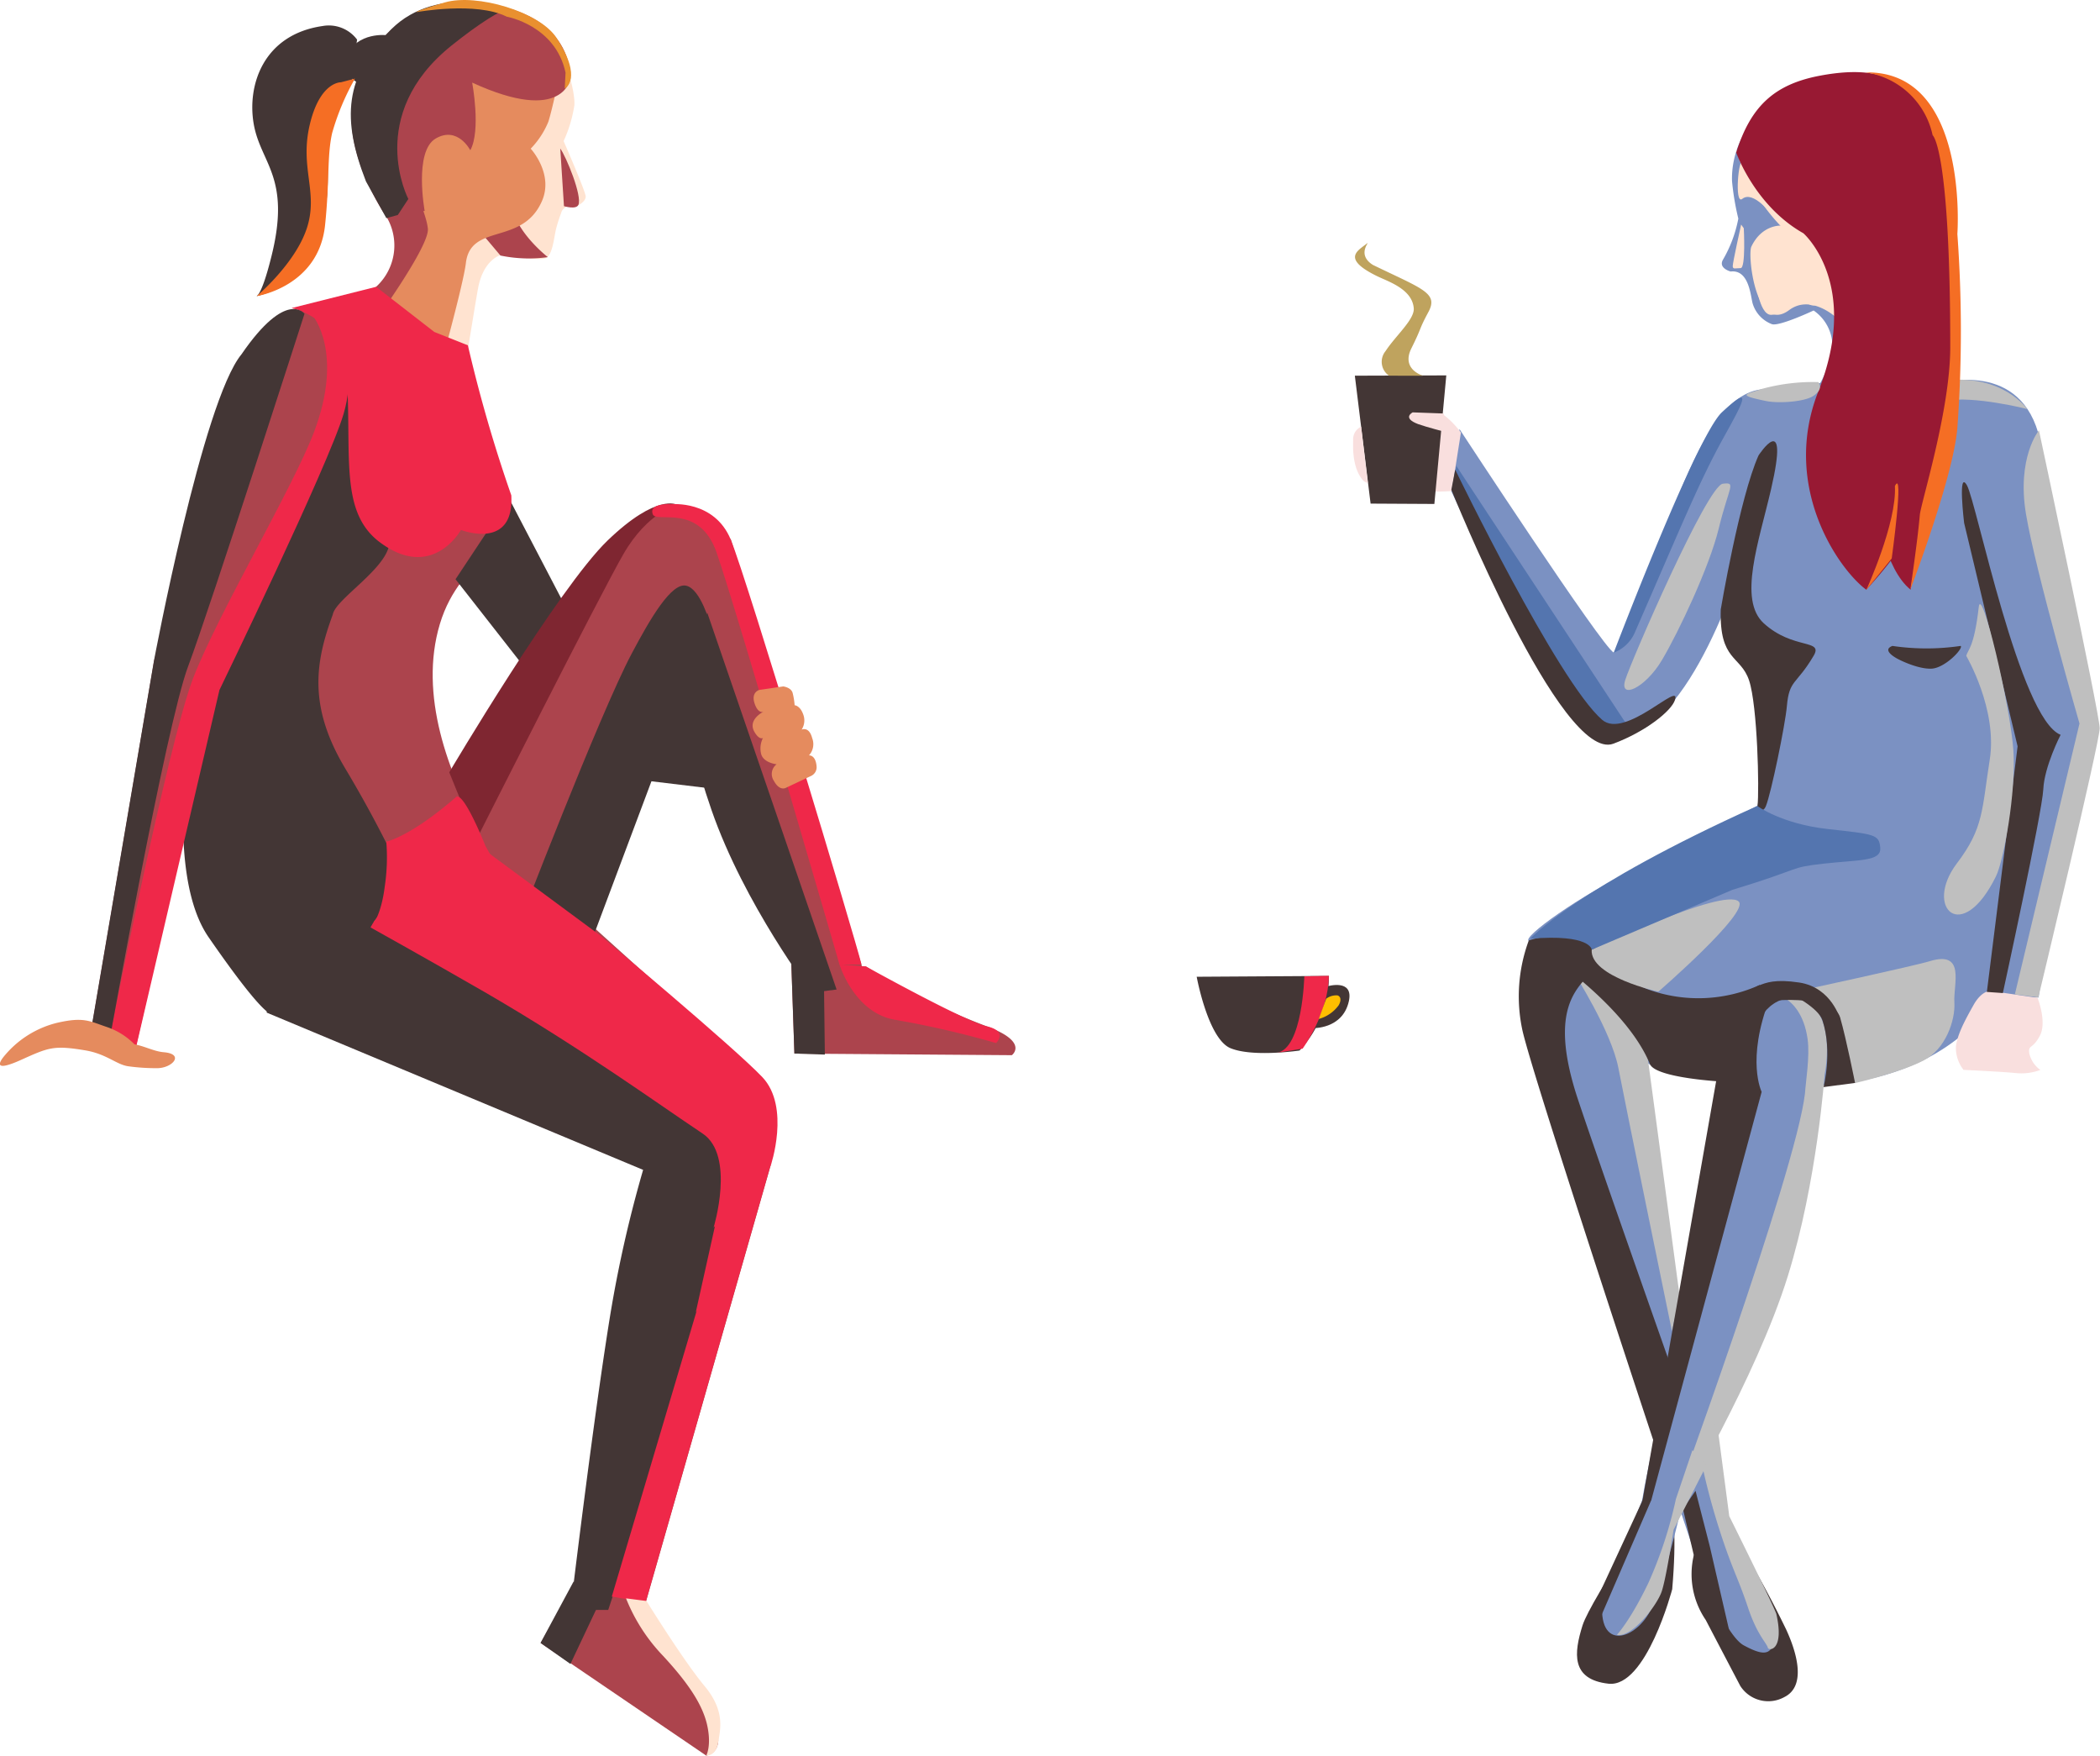 <svg xmlns="http://www.w3.org/2000/svg" viewBox="0 0 357.32 298.65"><title>Asset 7</title><path d="M61.26,54l18,7.64s1.8-11.19,2.14-12.89c1-4.75,3.88-5.39,3.88-5.39s6,1,7.42.61,1.55-3.87,2-5.34a24.94,24.94,0,0,1,.8-2.44s.2-1.47,2.92-1.28c0,0,1.25-.64,1.24-1.48S95.9,24,95.9,24a22.75,22.75,0,0,0,1.83-6.08c.19-2.51-1.75-9-3.65-10.85S88.59,1.21,79,2.14s-16.06,5-17.65,15.42,5.36,18,6.43,21.52C70,46.44,63.92,52.14,61.26,54Z" fill="#ffe3d0"/><path d="M70.1,56.5s1.67-8.63,1.69-12.18,0-9.69,0-9.69l-6.52,1.51a9.52,9.52,0,0,1-1.31,12.68C62.77,50,70.1,56.5,70.1,56.5Z" fill="#ac444d"/><path d="M76.58,33.32a1.84,1.84,0,0,0,1.77.93,2.48,2.48,0,0,0,.52-.11c1.62-.51-1.18,1.46-2.45.86s-4.84-5.9-3.8-8.69S73.89,23,75.29,23s-2.08,1.16-1.18,3.4S74.54,32.33,76.58,33.32Z" fill="#ac444d"/><path d="M93.22,43.74S82.63,35.6,89,29.3c1.22-1.22-10.66,4.81-11.63,3.81-2.1-2.18,2.23,3.77,2.23,3.77l5.55,6.59A23.59,23.59,0,0,0,93.22,43.74Z" fill="#ac444d"/><path d="M77.24,50.9l2.32-14-4.69-2.64-6,1.7s.06,16.64.73,16.57S77.24,50.9,77.24,50.9Z" fill="#ac444d"/><path d="M76.27,57.48s2.67-9.9,3-12.73c.81-6.87,9.58-2.92,12.93-10.51,2.07-4.68-1.9-8.95-1.9-8.95a14.41,14.41,0,0,0,3-4.57C94,18.51,95.15,13,95.15,13L75.53,12.1s-.91,9.06-4,13.12.91,10.1,1.27,13.67C73.13,41.78,64,54.38,64,54.38Z" fill="#e58b5e"/><path d="M72.26,35.89l-7,.25s-5.94-8.94-5.38-16.9S66.42,1,77.29.48s19.49,4,19.78,12.8c0,0-1,8-16.73.77,0,0,1.54,8.15-.32,11.51,0,0-2.13-4.17-5.88-2S72.26,35.89,72.26,35.89Z" fill="#ac444d"/><path d="M69.48,33.85S62,19.62,76.85,7.73c4.69-3.76,8.53-6.16,9.6-6.14S74.54-3,66.55,5s-8.41,15.27-4.28,25.86l3.47,6.25,1.95-.54Z" fill="#433635"/><path d="M95.33,25.27l.63,9.8s2.06.63,2.45-.21C99.1,33.35,96.33,26.63,95.33,25.27Z" fill="#ac444d"/><path d="M86.23,2.84s8.28,1.45,10,9.52l-.14,2.71s3.22-1.6-1.42-8.66C91.79,2,81.07-1.16,75.7.41s-4.82,1.65-4.82,1.65S81,.21,86.23,2.84Z" fill="#e9902f"/><path d="M64.25,54.4" fill="#ac444d"/><path d="M48.86,53.42S46.49,61.11,37.44,87c-9.32,26.61-11.81,87.7,21.69,88.87,23.19.81,49.24-4.74,49.24-4.74l-13.72-11.5s-27-29.5-19.81-53.46C78.5,94,88.71,94.15,85,82c-2-6.43-3.21-7.41-5-15.26-1.07-4.71-1-4.67-4.21-7.88-3.52-3.56-8.46-7.92-12.48-9.62C58.23,54.2,48.86,53.42,48.86,53.42Z" fill="#ac444d"/><path d="M107.49,89.38c7.34-8.8,16.87,2.41,16.87,2.41L149,172l-11.87-4.19L116.6,115.32,96.26,172,64.12,148.7S100.4,97.88,107.49,89.38Z" fill="#ac444d"/><path d="M92.77,150.31l35.05,31.62c3.79,3.42,2.95,11.34,3.28,16.43l-21.25,74.33-12.13,5.26,19.68-78.38L55,175.47Z" fill="#ac444d"/><polygon points="97.33 105.32 90.36 114.96 77.51 98.54 86.62 84.8 97.33 105.32" fill="#433635"/><path d="M134.63,163.43l.54,15.8,37,.27s3-2.23-4.28-4.91a115.81,115.81,0,0,1-20.53-10.17Z" fill="#ac444d"/><path d="M98.13,268.78l11.73,3.91s9.78,15.79,11.75,20.61-1.43,5.36-1.43,5.36L92,279.49Z" fill="#ac444d"/><path d="M46.28,172.43l0,0c-.09.11-1.21.86-10.79-13-10.09-14.64.54-55.69.54-55.69L51.42,52.84l11.33,5.6S60.54,77.33,66.06,91c1.84,4.56-8.9,10.59-9.43,13.53-2.95,8-4.28,15.54,2.14,26.24A206,206,0,0,1,69.48,151.2L48.77,170.83Z" fill="#433635"/><path d="M38.37,69.73S50.61,40.67,56.53,58.85C61.46,74,37.62,114.52,37.62,114.52L23.16,177.88l-8-.54s11-64.49,11.07-65Z" fill="#ac444d"/><polygon points="115.27 201.45 119.82 190.47 46.99 146.82 45.38 172.26 115.27 201.45" fill="#433635"/><path d="M76.44,131.38l4.64,11.42s20.88-41.41,25-48.55,9.1-8.39,9.1-8.39-3.39-2-11.78,6.07S76.44,131.38,76.44,131.38Z" fill="#7f2631"/><path d="M99.83,162.27,88,158s14-36.47,19.46-46.77c3.21-6.07,6.78-12.14,9.28-11.6s4.11,6.6,4.11,6.6Z" fill="#433635"/><path d="M120.35,104.25l22,64.08-4.28.54s-11.42-15-17-31.06-4.82-23.92-4.82-23.92Z" fill="#433635"/><path d="M123.57,196.36c3.21,8-20.08,77.51-20.08,77.51H97.06s3.75-31.45,6.69-49.66a211.36,211.36,0,0,1,8-32.67S120.35,188.33,123.57,196.36Z" fill="#433635"/><path d="M129.72,183.24c-4.82-5.09-27.58-24.1-27.58-24.1L82.69,144.77s.21.62-10,5c-7.5,3.21-9.64,8-9.64,8S72.7,163.13,82.87,169c16.22,9.43,29,18.71,36.68,23.83,5.62,3.75,1.87,16,1.87,16l.23-.25-3.27,14.7.18-.36-14.46,48.68,5.75,1,21.21-74.18.06-.06S134.54,188.33,129.72,183.24Z" fill="#ef2849"/><path d="M87,84.26c.54,9.46-8.57,5.89-8.57,5.89s-4.82,8.75-13.74,2.14c-6.9-5.11-4.87-14.51-5.66-28-.59-10.2-9.43-11.88-9.43-11.88L64,48.79l9.9,7.68,5.71,2.27A245.86,245.86,0,0,0,87,84.26Z" fill="#ef2849"/><path d="M53.41,73.55c-3.6,9.46-16.24,30.7-20.53,41.77s-14.28,61.41-14.28,61.41l4.55,1.43,14.19-60.78S55.91,79.08,58.46,70.42c3.54-12-5.23-16.69-5.23-16.69S58.57,60,53.41,73.55Z" fill="#ef2849"/><path d="M114.19,85.78s-3.84-.27-3.12,1.7c.58,1.6,7.94-2,10.89,6.6,3.83,11.14,20.88,70,20.88,70h3.75c-.94-4-19.44-65.44-22.24-72.26S114.19,85.78,114.19,85.78Z" fill="#ef2849"/><path d="M60,13.49s-2-1.76-1.09-3.86c1.81-4.32,7-3.64,7-3.64l-2.72,9.75Z" fill="#433635"/><path d="M60.76,6.74a6,6,0,0,0-5.89-2.31c-10,1.45-12.88,10-11.69,16.71s6.38,9,3,22.49c-1.7,6.86-2.57,6.76-2.57,6.76s9.5-2,10.88-9.61,1.46-8.47,1.1-16.57c-.33-7.35,4.1-7.88,4.35-10.73S60.76,6.74,60.76,6.74Z" fill="#433635"/><path d="M58,14s-3.57-.14-5.3,7.24,1.5,11.42-.47,17.52-8.55,11.61-8.55,11.61,10.53-1.58,11.63-12.06c.8-7.63.31-11.62,1.2-15.66a41.68,41.68,0,0,1,3.89-9.28Z" fill="#f56e24"/><path d="M77.51,135.67c-7.85,6.78-11.78,7.5-11.78,7.5a33.33,33.33,0,0,1-.27,7.68c-.62,5-2.23,6.78-2.23,6.78L87.69,153l-5.09-9.1S78.72,134.11,77.51,135.67Z" fill="#ef2849"/><polygon points="114.46 113.71 122.67 122.37 123.39 134.42 107.14 132.46 114.46 113.71" fill="#433635"/><path d="M133.27,116.77l-4.08.6s-1.43.38-.8,2.28,1.54,1.41,1.54,1.41-2.81,1.34-1.54,3.48c.83,1.41,1.43,1,1.43,1a3.89,3.89,0,0,0-.27,2.86c.51,1.41,2.59,1.61,2.59,1.61a2.08,2.08,0,0,0-.47,2.81c1,1.85,2.05,1.2,2.05,1.2L138,132a1.63,1.63,0,0,0,.94-1.67c-.17-1.95-1.29-1.83-1.29-1.83a2.83,2.83,0,0,0,.54-2.95c-.54-2.05-1.79-1.43-1.79-1.43a2.88,2.88,0,0,0,.27-2.59c-.54-1.52-1.46-1.56-1.46-1.56a12.52,12.52,0,0,0-.34-2.09C134.61,116.93,133.27,116.77,133.27,116.77Z" fill="#e58b5e"/><path d="M51.81,53.38s-16.07,50.07-19.81,60-13.39,63.73-13.39,63.73l-3.48.27,11.07-65s8.27-44.09,14.89-52.11C48.77,49.09,51.81,53.38,51.81,53.38Z" fill="#433635"/><path d="M27.89,179c-1.68-.13-3.32-1.06-5-1.34a12,12,0,0,0-4.67-2.94c-3-1-3.93-1.79-8.57-.71A16.88,16.88,0,0,0,.93,179.4c-1.25,1.43-2,3,2.68.89s5.53-2.5,10.89-1.61c3.65.61,5.32,2.44,7.34,2.71a34.61,34.61,0,0,0,4.88.32C29.32,181.72,31.46,179.31,27.89,179Z" fill="#e58b5e"/><polygon points="140.17 164.76 140.35 179.4 135.17 179.22 134.63 163.43 140.17 164.76" fill="#433635"/><path d="M142.84,164.05s2.5,8.39,9.64,9.46a161,161,0,0,1,17,3.93s2.14-2-1.61-2.86-20.53-10.17-20.53-10.17Z" fill="#ef2849"/><path d="M106.52,271.9a30.31,30.31,0,0,0,6.25,9.73c4.64,5,6.88,8.63,7.59,12s-.18,5-.18,5,1.61.18,2-2.14,1.25-5.42-2.32-9.7S110,272.35,110,272.35Z" fill="#ffe3d0"/><polygon points="97.06 283.06 102.5 271.55 97.59 269.05 91.97 279.49 97.06 283.06" fill="#433635"/><path d="M203.62,166.16s1.93,10.57,5.75,12.15,11.75.4,11.75.4a18.68,18.68,0,0,0,5-12.69Z" fill="#433635"/><path d="M330.43,64.35l-22.9,4.41s4.35-6.21,4.26-9.66a7.37,7.37,0,0,0-3.2-6.28s-5.78,2.72-7.08,2.33a5.42,5.42,0,0,1-3.3-3.55c-.35-1.31-.62-5.78-3.73-5.41,0,0-2.14-.55-1.32-2a22.07,22.07,0,0,0,2.62-7,44.11,44.11,0,0,1-1.07-6.36c-.15-4.11,1.59-8,3.29-9.65s4.91-5.16,13.48-4.3,14.3,4.47,15.67,13.81S323.94,47,322.44,50C319.47,55.83,329.32,63.59,330.43,64.35Z" fill="#7b91c2"/><path d="M295.39,25.43a32.59,32.59,0,0,0,7.58,13,12,12,0,0,1,3.18,10.36c-.78,3.51-1.48-.45,1,2.4,2.25,2.57,4.19-2,4-2.68-.65-2.6-1.52-1.79-2.32-5.53a12,12,0,0,0-2.5-4.55Z" fill="#ffe3d0"/><path d="M324,62.3s13.82,40.65,15.62,57c0,1.85,9.29,54.38-13.74,55.45-16,.74-36,9.21-37.37,8.75s-5.89-7-5.89-7-6.25-15.44-22.49-16.42c-1.25-.62,8.84-7.85,17.94-12.14s21-10.89,21-10.89,4.46-23.21-5.36-31.77c-5.17-4.52,7.68-38.47,7.68-38.47Z" fill="#7b91c2"/><path d="M335.69,139.31s14.81,23.37-2.21,37.06c-15.73,12.65-38.41,7.23-38.41,7.23s-19.55,2.83-29.19-18.23c-3.19-7,4.67,13.34,6.69,4.58,2.14-9.28,33.2-27.85,33.2-27.85S302.95,129,311,134,335.69,139.31,335.69,139.31Z" fill="#7b91c2"/><path d="M298.41,89.08s-7.23,27.81-18.7,34.84-32.84-40.53-32.84-40.53L248.34,73s24.37,37.22,26.24,38c7-8.29,12.5-44.45,25.7-44.8C329.38,60.52,298.41,89.08,298.41,89.08Z" fill="#7b91c2"/><path d="M277.12,174.36c6.54,21.15,9.77,75.51,17.27,85.55,2.31,3.1,13.92,23.29,3.3,21.78-2.44-.35-8.63-15.33-8.63-15.33s-24.66-73.11-26.53-83.83.15-16.09.15-16.09S270.9,154.22,277.12,174.36Z" fill="#7b91c2"/><path d="M312.81,168.5a320.2,320.2,0,0,1-8.25,41.07c-6.07,21.78-19.81,50.61-19.81,50.61L278.21,262l1.64-9.26L298.64,160Z" fill="#7b91c2"/><path d="M332.15,74.62s-1.72-12.58-.92-9.37,5.89,53.82,5.89,53.82" fill="#7b91c2"/><path d="M329.56,65.34S343.14,61,346.8,73.61c1.3,4.45,5.6,31,8.91,49.21.8,4.42-8.21,41-8.84,46.86l-8.57.54L324.92,82.3Z" fill="#7b91c2"/><path d="M267.87,165.6s6.31,9.83,7.51,16.12,9.1,44.71,9.1,44.71l1.34-5.76-5.61-41.89-8.4-11Z" fill="#bfbfbf"/><path d="M310.46,182.79s-1.25,18.16-6.25,34.27c-5.36,17.27-18.79,39.76-18.79,39.76L284,258.3s21.55-58.77,23.12-72.29c.11-1.89.86-6.3.45-9.24-1.2-8.57-7.89-7.55-3.48-7.36C313.27,169.81,310.46,182.79,310.46,182.79Z" fill="#bfbfbf"/><path d="M284,252.41s-13.33,19.66-14.73,24.1c-1.47,4.69-2,9.19,4.42,9.91s10.84-16.07,10.84-16.07C285.29,261.51,284.81,256.91,284,252.41Z" fill="#433635"/><path d="M296.71,279.9c-3.48-1.87-8.48-15.44-8.48-15.44a13.81,13.81,0,0,0,2,11.11c3.08,5.89,5.89,11.24,5.89,11.24a5.65,5.65,0,0,0,7.5,1.88c3.75-1.87,2.14-7.5.31-11.47a177.21,177.21,0,0,0-9.28-16.78S302,272.31,302,277.13,300.2,281.77,296.71,279.9Z" fill="#433635"/><path d="M272.71,272l8.57-21.42,6.56-6.69c1.47.54-4,23.63-6.83,29.72C278.42,279.09,271.63,281.06,272.71,272Z" fill="#7b91c2"/><path d="M299.75,185.74,281,255.09l-1.87,2.14,13.12-74.7s.61-6.1,2.95-9.64c2.46-3.73,6.63-4.86,5.89-2.95C297.07,180.38,299.75,185.74,299.75,185.74Z" fill="#433635"/><path d="M271.37,162.8c1.32,4.41-9.64,3.93-2.86,24.28,3.71,11.14,16.42,47.12,16.42,47.12l-3.12,12.32s-20.88-62.92-22.76-71.22A27.39,27.39,0,0,1,260.12,160C260.18,159.91,269.62,156.94,271.37,162.8Z" fill="#433635"/><path d="M346.69,169.74s1.65,4.1.39,6.47-2,1.44-1.79,3a4.79,4.79,0,0,0,1.88,2.8,9.21,9.21,0,0,1-4,.55c-2.06-.23-9.07-.56-9.07-.56a6.09,6.09,0,0,1-1.3-3.94c.23-2.06,1.55-4.51,3-7.09s2.93-2.39,2.93-2.39Z" fill="#f9dfde"/><path d="M263.87,162.8s-.74-4.73,6.07-2.41c2.36.81,6.22,6.4,10.53,7.94a25.22,25.22,0,0,0,19-.8L293.14,184s-11.42-.58-12.41-3C276.86,171.55,263.87,162.8,263.87,162.8Z" fill="#433635"/><path d="M296.45,33.83c-1.39,1.12-.6-7.46.09-6.16,1.61,3,4.91,8.84,4.91,8.84S298.32,32.32,296.45,33.83Z" fill="#ffe3d0"/><path d="M303,38.38s-3.21-.18-5,3.57c-.69,1.46.76,15,6.43,10.8,3.84-2.86,8.3,1.52,8.3,1.52s.89.45-.71-5.18a36.7,36.7,0,0,0-4.91-10.17Z" fill="#ffe3d0"/><path d="M248.58,73.58s-2.51-3.49-4.88-3.91c-1.61-.28-4.84.79-5.3,1.54-.7,1.12-.14,2.09-1.67,4.19s0,5.86,2.23,7.26,8.05.87,8.05.87Z" fill="#f9dfde"/><path d="M298.68,47.31s.54,6.25,2.68,6.25,6.78-3.21,6.78-3.21Z" fill="#ffe3d0"/><path d="M296.71,38.83s.36,6.78-.54,6.78-1.34.27-1.34-.36,1.43-7.05,1.43-7.05Z" fill="#ffe3d0"/><path d="M293.32,74.35c-4.16,7.51-6.9,14.35-15.17,33.29a6.39,6.39,0,0,1-3.57,3.39s14-36.73,18.39-40.88C298.5,65,296.54,68.55,293.32,74.35Z" fill="#5475af"/><path d="M292.79,103.67s3.21-19,6.43-26.2c0,0,5.36-8.21,2.14,5.71-2.08,9-5.66,18.83-1.25,22.85,5,4.55,10.2,2.64,8.48,5.53-2.95,5-4.15,4-4.55,8.57-.29,3.26-2.68,14.82-3.57,17-.58,1.39-1.47.37-1.43,0,.33-2.66,0-17.09-1.43-21.38S292.52,112.51,292.79,103.67Z" fill="#433635"/><path d="M350.62,125s-2.77,5.36-2.95,9.28-6.88,34.65-6.88,34.65l-2.72-.19,5.23-41.78-9.1-38s-1.12-9.24.49-6.38S343.66,122.28,350.62,125Z" fill="#433635"/><path d="M330.94,68.19c4.82-.94,14,1.39,14,1.39s-4.1-5.85-13.58-4.88C329.59,64.89,325.1,69.33,330.94,68.19Z" fill="#bfbfbf"/><path d="M346.93,73.2s-3.81,4.63-2.2,14.27,9.1,35.61,9.1,35.61l-11,46.08,4,.51s10.44-43.38,10.44-45.79S346.93,73.2,346.93,73.2Z" fill="#bfbfbf"/><path d="M306.35,168.51s19.41-4.2,22-5c6.16-1.87,4,3.93,4.19,7s-1.5,8-5.27,9.91c-4.06,2.1-11.69,3.84-11.69,3.84s-2-9.19-3.48-11.51S306.35,168.51,306.35,168.51Z" fill="#bfbfbf"/><path d="M270.83,161.55s22.4-10.57,25-8.2c2,1.78-13.66,15.35-13.66,15.35S270.5,166.16,270.83,161.55Z" fill="#bfbfbf"/><path d="M322,109.88a39.91,39.91,0,0,0,11.61,0c.52.39-2.65,3.79-5,3.87s-5.49-1.55-5.49-1.55S319.91,110.67,322,109.88Z" fill="#433635"/><path d="M289.57,249a118.14,118.14,0,0,0,4.37,15.26c1.34,3.68,2.17,5.26,3.48,9.19,1.58,4.73,3.12,5.94,3.39,6.87.16.56,2.86.49,1.43-5.8-.76-2.05-8-16.6-8-16.6l-2.14-16.24Z" fill="#bfbfbf"/><path d="M298.14,170.74s12.42-2.62,15,2.74c0,0-1.41-5.49-7-6.34-4.09-.61-5.61,0-7,.56S298.14,170.74,298.14,170.74Z" fill="#433635"/><path d="M317.55,100.32a72.09,72.09,0,0,0,12.57-18.75c2.11-4.74,2.82-11,2.83-16.41,0-12.69.81-28-1.47-36.46-3.54-13.19-8.64-18.29-21.73-15.84C302,14.3,297.9,18,295.42,25.95c0,0,3.16,9.07,11.43,13.73,0,0,9.82,8.52,2.54,26.91C303,82.81,312.87,96.87,317.55,100.32Z" fill="#981933"/><polygon points="288.5 253.61 290.91 262.99 294.44 278.29 289.31 269.28 286.36 256.69 288.5 253.61" fill="#433635"/><path d="M298.41,175.83s1.31-5.91,6.69-6.13l-6.42-1Z" fill="#433635"/><polygon points="271.63 276.77 281.01 255.09 279.76 254.64 271.37 272.76 271.63 276.77" fill="#433635"/><path d="M303.3,168.28s8.87,1.53,9.81,4.83c1.08,3.78,2.53,11.11,2.53,11.11l-5.36.71s1.56-6-.18-11.34C309.4,171.45,305.24,169.3,303.3,168.28Z" fill="#433635"/><polygon points="247.8 79.26 277.44 124.24 269.94 122.46 247.09 83.19 247.8 79.26" fill="#5475af"/><path d="M274.53,126.51c5.47-2.05,9.88-5.56,10.47-7.44,1.07-3.39-8.46,6.78-12.39,3.38-7.54-6.51-25-42.55-25-42.55l-.66,3.41S265.65,129.84,274.53,126.51Z" fill="#433635"/><path d="M334.56,111.57s5.36,9.1,4,17.67-1,11.6-5.62,17.67c-5.64,7.48.88,14,6.69,2.14,1.3-2.66,3.44-14.24,2.95-21.42-.54-7.76-5.44-28.27-5.89-24.37C335.9,110.23,334.82,110.5,334.56,111.57Z" fill="#bfbfbf"/><path d="M275.12,278.11s2.28-2.41,5.36-8.84A71.68,71.68,0,0,0,285.16,255l2.81-8.3,2.41,2.54-5.62,11s-1.2,8-2,10.44S277.66,278.65,275.12,278.11Z" fill="#bfbfbf"/><path d="M282.79,112.28c-2.86,4.82-7.32,6.78-6.25,3.39s13.94-33.06,16.6-33.38c2.36-.28,1.07.36-.71,7.68C290.86,96.41,285.65,107.46,282.79,112.28Z" fill="#bfbfbf"/><path d="M309.39,65s1.07,1.16-.94,2.41c-1.51.94-5.81,1.26-8,.8-5.18-1.07-3.21-1.14-.85-2A32.78,32.78,0,0,1,309.39,65Z" fill="#bfbfbf"/><path d="M299,137.1s4.12,3.06,12,3.93c8,.89,8.75.89,8.93,3.21s-3.57,2-9.64,2.68-3.21.71-15.53,4.46l-23.92,10.17s-.19-2.71-10.47-1.86C260.36,159.69,268.15,151,299,137.1Z" fill="#5475af"/><path d="M325.1,100.32c-4.46-3.57-5.71-13.39-5.71-13.39s13.94-16.55,12.67-11.78C330.45,81.22,326.35,91.58,325.1,100.32Z" fill="#981933"/><path d="M317.42,12.32A13.7,13.7,0,0,1,328.84,23s3,2.14,3,36.06c0,10.75-5,26.48-5.18,28.56-.36,4.28-1.61,12.67-1.61,12.67s7.32-19.1,8-27.49a228.31,228.31,0,0,0,0-33S335.11,11.95,317.42,12.32Z" fill="#f56e24"/><path d="M321.88,95s2.14-15.53.54-12.32c.36,6.25-4.86,17.67-4.86,17.67Z" fill="#f56e24"/><polygon points="234.62 68 241.74 70.09 238.39 71.2 234.34 70.65 234.62 68" fill="#433635"/><polygon points="246.09 63.86 230.53 63.91 233.21 85.67 244.06 85.73 246.09 63.86" fill="#433635"/><path d="M236.34,63.91a2.87,2.87,0,0,1-.58-4.19c1.74-2.66,5-5.42,4.79-7.33-.29-3.24-4.39-4.51-6.25-5.42-5.81-2.85-3.49-4.19-2-5.33s-1.89,1.43,1.31,3.43c8.42,4.09,11.18,4.76,9.44,8s-1,2.38-2.9,6.19c-1.8,3.62,2,4.66,2,4.66Z" fill="#bfa35e"/><path d="M225.87,167.78s4.5-1.34,3.64,2.55c-1.08,4.83-6.22,4.57-6.22,4.57l.12-4.7Z" fill="#433635"/><path d="M245.63,70.34l-5.26-.19s-1.88.94.94,2c1.2.44,4.88,1.41,4.88,1.41Z" fill="#f9dfde"/><path d="M231.6,72.59a2.34,2.34,0,0,0-1.36,2.25c0,.94-.23,4.41,1.5,6.66a1.71,1.71,0,0,0,1,.66Z" fill="#f9dfde"/><path d="M221.93,166.09s-.28,12.32-4.65,13l4.36-.7s4.43-6,4.46-12.39Z" fill="#ef2849"/><path d="M225.66,169.89a2.87,2.87,0,0,1,1.9-.56c.35.07.86.57.21,1.69a6.21,6.21,0,0,1-3.38,2.32Z" fill="#ffbe00"/></svg>